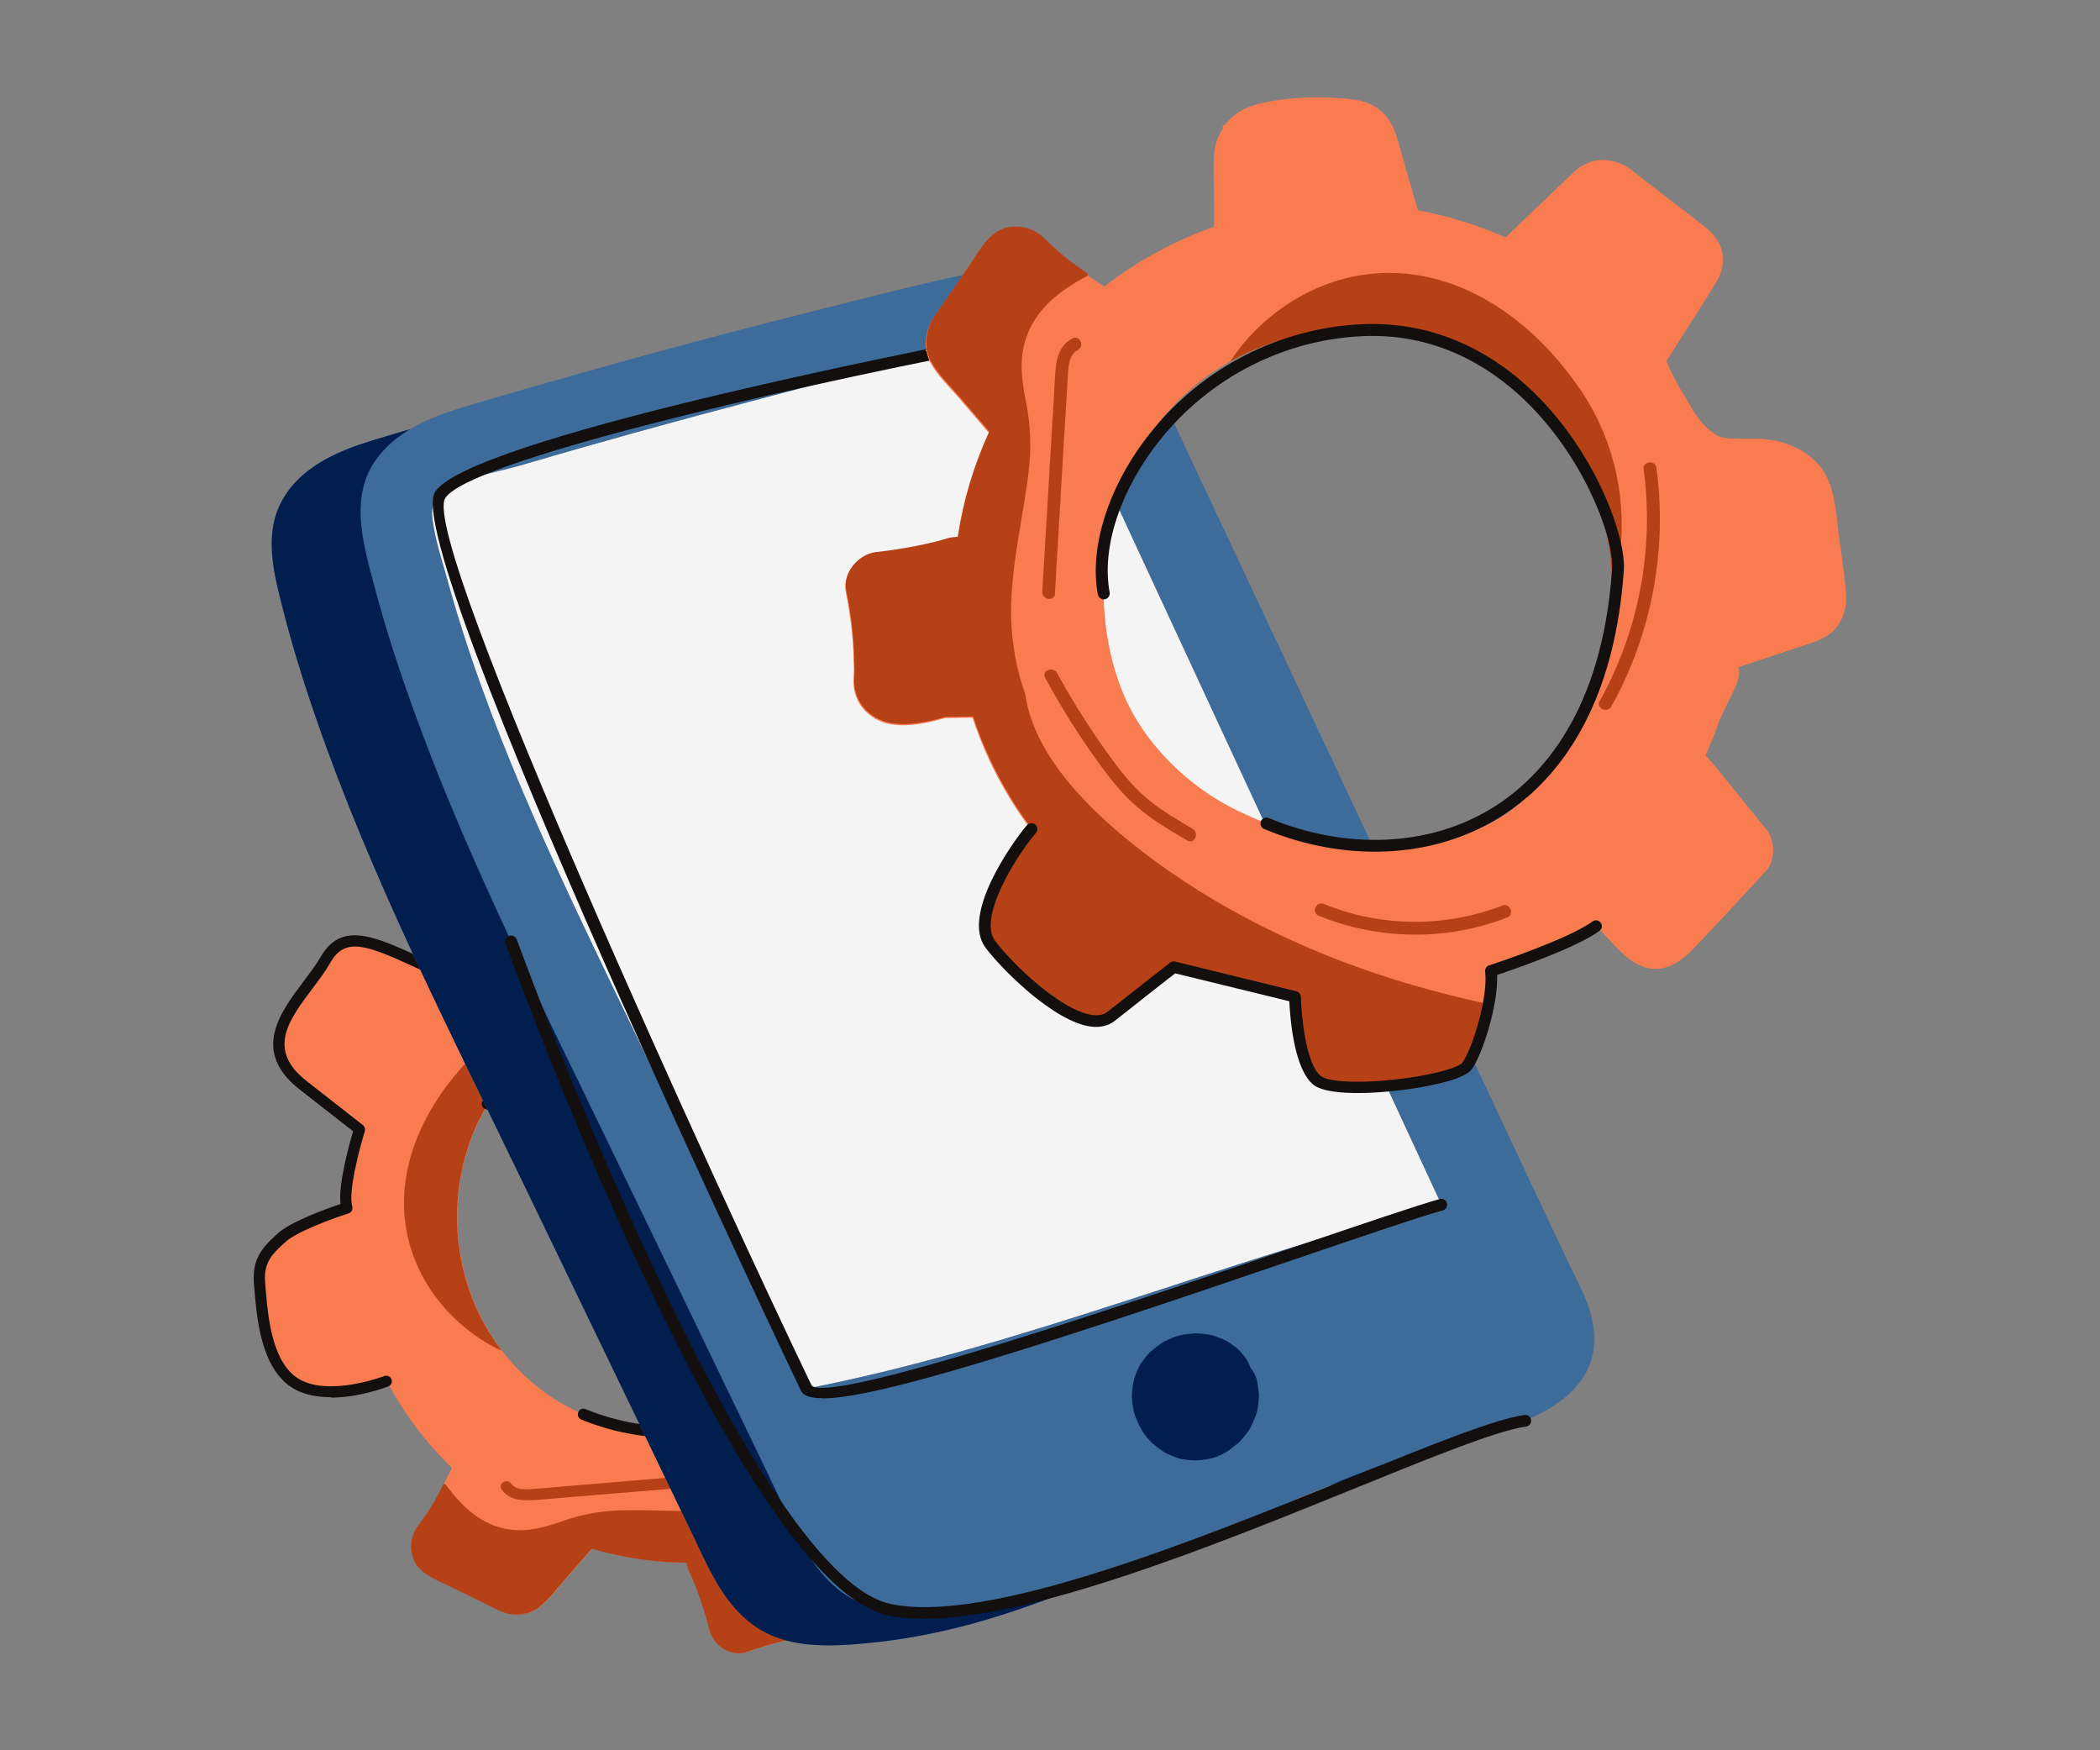 <svg width="120" height="100" viewBox="0 0 120 100" fill="none" xmlns="http://www.w3.org/2000/svg">
<rect x="0" y="0" width="120" height="100" fill="#808080" stroke="none"/>
<g clip-path="url(#clip0_46_1492)">
<path d="M63.546 65.703C63.26 64.575 62.986 63.447 62.701 62.32C62.541 61.693 62.301 61.044 61.81 60.6C61.798 60.588 61.776 60.577 61.764 60.565L61.73 60.417L61.582 60.44C60.965 60.007 60.257 59.939 59.492 59.962C58.635 59.996 57.767 60.019 56.911 60.053C56.66 59.164 56.237 58.344 55.678 57.569C55.29 57.034 54.867 56.51 54.479 55.975C54.296 55.736 54.148 55.451 53.965 55.2C54.033 55.109 54.102 55.018 54.113 55.007C54.57 54.391 55.21 53.742 55.507 53.036C55.986 51.874 55.381 50.985 54.467 50.325C53.017 49.288 51.533 48.286 50.06 47.272C49.466 46.862 48.472 47.021 47.981 47.534C47.33 48.229 46.679 48.935 46.029 49.63C45.732 49.949 45.446 50.256 45.149 50.575C45.047 50.689 44.898 50.86 44.761 51.031C44.144 50.86 43.516 50.701 42.888 50.587C42.306 50.404 41.712 50.222 41.13 50.04C40.764 49.926 40.444 49.937 40.159 50.029C39.668 49.049 39.177 48.069 38.675 47.078C38.378 46.497 38.138 45.905 37.567 45.54C37.03 45.199 36.448 45.13 35.82 45.256C34.803 45.461 33.798 45.791 32.805 46.064C31.709 46.361 30.498 46.566 29.676 47.42C28.945 48.183 28.648 49.311 28.706 50.347C28.728 50.871 28.854 51.384 28.9 51.897C28.9 51.976 28.934 52.33 28.934 52.364C28.911 52.58 28.854 52.705 28.831 52.785C28.614 53.286 28.237 53.685 27.815 54.061C27.438 54.334 27.073 54.631 26.707 54.938C26.33 55.212 25.953 55.474 25.565 55.713L21.843 54.05C21.226 53.776 20.712 53.514 20.004 53.674C19.353 53.822 18.953 54.255 18.622 54.813C18.211 55.519 17.823 56.225 17.412 56.932C17.206 57.296 17.001 57.661 16.784 58.025C16.555 58.424 16.27 58.834 16.133 59.278C15.95 59.882 16.007 60.497 16.35 61.032C16.601 61.431 16.967 61.67 17.321 61.955L20.552 64.484C20.13 65.965 19.89 67.469 19.833 68.972C19.228 69.246 18.634 69.519 18.029 69.792C17.389 70.077 16.715 70.339 16.099 70.669C15.539 70.966 15.105 71.456 14.922 72.071C14.797 72.504 14.82 72.982 14.843 73.415C14.888 74.224 14.991 75.032 15.174 75.818C15.345 76.547 15.562 77.333 15.927 77.994C16.179 78.45 16.555 78.826 17.001 79.065L17.024 79.167L17.195 79.145C17.595 79.327 18.017 79.429 18.474 79.395C19.285 79.338 20.107 79.167 20.918 79.053C21.306 78.996 21.694 78.939 22.094 78.883C23.053 80.705 24.298 82.403 25.828 83.861L25.166 85.193C24.96 85.558 24.777 85.934 24.538 86.287C24.343 86.583 24.138 86.868 23.932 87.141C23.567 87.631 23.441 88.212 23.578 88.804C23.807 89.852 24.88 90.206 25.725 90.616C26.376 90.934 27.027 91.254 27.678 91.573C28.078 91.766 28.489 92.017 28.911 92.142C29.334 92.267 29.768 92.267 30.179 92.142L30.236 92.176L30.281 92.108C30.476 92.04 30.658 91.948 30.841 91.812C31.423 91.356 31.892 90.707 32.371 90.16C32.862 89.602 33.365 89.032 33.856 88.474C35.637 88.998 37.453 89.26 39.268 89.271C39.303 89.442 39.337 89.613 39.417 89.784C39.485 89.932 39.554 90.08 39.622 90.228C39.645 90.274 39.668 90.331 39.679 90.376C39.805 90.684 39.919 90.992 40.022 91.299C40.239 91.914 40.433 92.552 40.593 93.179C40.81 94.022 41.838 94.682 42.694 94.375C43.688 94.022 44.704 93.737 45.743 93.555C45.983 93.509 46.223 93.475 46.462 93.441C46.485 93.441 46.508 93.441 46.554 93.441C46.794 93.418 47.056 93.406 47.285 93.35C47.981 93.179 48.484 92.7 48.746 92.085H48.781V92.04C48.872 91.789 48.941 91.527 48.941 91.242C48.941 90.354 48.621 89.465 48.255 88.645L48.05 87.289C49.922 86.367 51.647 85.136 53.166 83.633C54.273 84.738 57.859 85.478 57.859 85.478C57.859 85.478 58.441 85.33 58.715 85.193C59.812 84.635 61.981 80.284 62.061 80.044C62.221 79.509 62.164 78.871 61.856 78.393C61.513 77.869 61.033 77.413 60.485 77.094C60.428 77.06 60.371 77.037 60.325 77.014C60.166 76.844 59.983 76.673 59.789 76.513C59.72 76.456 59.264 76.046 58.978 75.818C58.978 75.761 58.978 75.716 58.989 75.659C59.024 75.363 59.047 75.055 59.081 74.759C59.252 73.005 59.435 71.25 59.606 69.496C60.166 69.416 60.714 69.325 61.262 69.211C62.038 69.04 62.826 68.87 63.34 68.209C63.431 68.095 63.5 67.981 63.557 67.867H63.58V67.833C63.9 67.161 63.763 66.432 63.58 65.692L63.546 65.703ZM50.813 73.631C50.002 76.228 48.118 78.814 45.652 80.204C41.233 82.676 35.226 82.528 31.115 79.543C26.25 76.001 24.823 69.325 27.392 63.971C27.427 63.914 27.461 63.869 27.495 63.8C29.596 59.312 34.187 56.647 39.12 56.67C41.803 56.67 44.464 57.421 46.816 58.697C49.397 60.098 50.425 61.875 51.213 64.803C52.126 68.152 51.715 70.772 50.825 73.62L50.813 73.631Z" fill="#F97C50"/>
<path d="M63.546 65.703C63.26 64.575 62.986 63.447 62.701 62.32C62.541 61.693 62.301 61.044 61.81 60.6C61.798 60.588 61.776 60.577 61.764 60.565L61.73 60.417L61.582 60.44C60.965 60.007 60.257 59.939 59.492 59.962L58.578 59.996C58.464 61.568 58.293 63.128 58.03 64.689C57.265 69.394 55.746 74.121 53.348 78.256C51.875 80.785 49.569 84.02 46.542 84.886C45.355 85.512 44.042 85.934 42.717 86.139C40.365 86.503 38.024 86.241 35.66 86.287C34.404 86.31 33.262 86.503 32.086 86.925C31.275 87.21 30.407 87.46 29.539 87.426C27.712 87.346 26.467 86.184 25.451 84.795C25.417 84.795 25.383 84.772 25.348 84.772L25.131 85.205C24.926 85.569 24.743 85.945 24.503 86.298C24.309 86.594 24.104 86.879 23.898 87.153C23.533 87.642 23.407 88.223 23.544 88.816C23.772 89.864 24.846 90.217 25.691 90.627C26.342 90.946 26.993 91.265 27.644 91.584C28.043 91.778 28.454 92.028 28.877 92.153C29.299 92.279 29.733 92.279 30.144 92.153L30.201 92.188L30.247 92.119C30.441 92.051 30.624 91.96 30.807 91.823C31.389 91.367 31.857 90.718 32.337 90.171C32.828 89.613 33.33 89.044 33.821 88.485C35.603 89.009 37.418 89.271 39.234 89.283C39.268 89.454 39.303 89.624 39.383 89.795C39.451 89.944 39.52 90.092 39.588 90.24C39.611 90.285 39.634 90.342 39.645 90.388C39.771 90.695 39.885 91.003 39.988 91.311C40.205 91.926 40.399 92.552 40.559 93.19C40.776 94.033 41.803 94.694 42.66 94.386C43.653 94.033 44.67 93.748 45.709 93.566C45.949 93.52 46.188 93.486 46.428 93.452C46.451 93.452 46.474 93.452 46.52 93.452C46.759 93.429 47.022 93.418 47.25 93.361C47.947 93.19 48.449 92.712 48.712 92.096H48.746V92.051C48.838 91.8 48.906 91.538 48.906 91.254C48.906 90.354 48.587 89.477 48.221 88.656L48.016 87.301C49.888 86.378 51.613 85.148 53.131 83.644C54.239 84.749 57.825 85.49 57.825 85.49C57.825 85.49 58.407 85.341 58.681 85.205C59.777 84.647 61.947 80.295 62.027 80.056C62.187 79.52 62.13 78.883 61.821 78.404C61.479 77.88 60.999 77.424 60.451 77.106C60.394 77.071 60.337 77.049 60.291 77.026C60.131 76.855 59.949 76.684 59.755 76.525C59.686 76.468 59.229 76.058 58.944 75.83C58.944 75.773 58.944 75.727 58.955 75.67C58.989 75.374 59.012 75.067 59.047 74.77C59.218 73.016 59.401 71.262 59.572 69.508C60.131 69.428 60.679 69.337 61.228 69.223C62.004 69.052 62.792 68.881 63.306 68.22C63.397 68.106 63.466 67.993 63.523 67.879H63.546V67.844C63.865 67.172 63.728 66.443 63.546 65.703Z" fill="#B64117"/>
<path d="M27.609 59.768C25.2 61.932 23.281 64.951 23.099 68.254C22.916 71.604 24.64 74.622 27.415 76.479C27.826 76.752 28.249 76.98 28.671 77.174C25.828 73.472 25.303 68.3 27.369 63.983C27.404 63.926 27.438 63.88 27.472 63.812C29.357 59.791 33.228 57.251 37.556 56.772C37.11 56.715 36.665 56.681 36.219 56.67C33.022 56.578 29.985 57.627 27.598 59.768H27.609Z" fill="#B64117"/>
<path d="M41.381 84.157C39.245 84.339 37.11 84.51 34.975 84.692C33.936 84.783 32.896 84.863 31.857 84.954C31.355 85 30.841 85.045 30.338 85.079C29.962 85.102 29.459 85.114 29.219 84.772C28.991 84.43 28.431 84.749 28.66 85.091C29.151 85.808 30.042 85.74 30.818 85.683C31.994 85.581 33.17 85.49 34.347 85.387C36.699 85.193 39.04 85 41.392 84.806C41.803 84.772 41.803 84.134 41.392 84.168L41.381 84.157Z" fill="#B64117"/>
<path d="M52.012 75.727C51.693 76.513 51.361 77.299 50.927 78.028C50.482 78.78 49.911 79.418 49.294 80.022C48.038 81.263 46.691 82.414 45.286 83.473C44.955 83.713 45.286 84.271 45.606 84.031C47.102 82.915 48.529 81.708 49.854 80.375C50.471 79.76 51.042 79.099 51.475 78.347C51.944 77.573 52.286 76.73 52.629 75.887C52.789 75.511 52.161 75.34 52.012 75.716V75.727Z" fill="#B64117"/>
<path d="M54.182 59.654C53.976 59.289 53.417 59.62 53.622 59.973C55.118 62.627 55.552 65.794 54.798 68.756C54.696 69.154 55.312 69.325 55.415 68.927C56.203 65.805 55.758 62.456 54.17 59.654H54.182Z" fill="#B64117"/>
<path d="M43.025 56.02C39.177 54.551 34.895 54.368 30.932 55.485C30.533 55.599 30.704 56.214 31.104 56.1C34.963 55.006 39.108 55.2 42.854 56.635C43.242 56.783 43.414 56.168 43.025 56.02Z" fill="#B64117"/>
<path d="M38.572 82.152C36.847 82.152 35.032 81.844 33.216 81.104C33.056 81.036 32.976 80.853 33.045 80.682C33.113 80.512 33.296 80.443 33.467 80.511C40.262 83.28 47.045 79.737 48.632 77.14C49.18 76.24 51.019 73.005 51.487 69.302C52.035 65.088 50.665 61.773 47.422 59.461C43.482 56.635 39.577 56.692 36.996 57.251C33.273 58.048 29.79 60.395 28.135 63.231C28.043 63.379 27.849 63.436 27.689 63.345C27.541 63.254 27.484 63.06 27.575 62.901C29.322 59.916 32.953 57.444 36.847 56.613C39.554 56.032 43.642 55.975 47.776 58.937C51.224 61.408 52.675 64.917 52.104 69.382C51.613 73.21 49.728 76.536 49.157 77.47C47.901 79.52 43.608 82.152 38.549 82.152H38.572Z" fill="#120F0E"/>
<path d="M18.919 79.828C18.2 79.828 17.458 79.714 16.841 79.372C14.957 78.336 14.694 75.442 14.557 73.893L14.523 73.483C14.363 71.945 14.957 71.296 15.882 70.464C16.647 69.769 18.714 69.04 19.456 68.79C19.33 67.617 19.958 65.384 20.175 64.632L17.115 62.24C14.34 60.064 16.007 57.854 17.343 56.077C17.709 55.587 18.063 55.12 18.314 54.688C19.502 52.603 21.386 53.469 24.229 54.79C24.675 54.995 25.154 55.223 25.668 55.451C25.828 55.519 25.908 55.713 25.828 55.872C25.759 56.032 25.565 56.111 25.405 56.032C24.892 55.804 24.412 55.576 23.955 55.371C20.975 53.993 19.73 53.491 18.874 55.006C18.599 55.485 18.245 55.963 17.857 56.476C16.51 58.264 15.231 59.962 17.503 61.75L20.735 64.279C20.838 64.359 20.883 64.495 20.849 64.621C20.564 65.543 19.878 68.106 20.13 68.927C20.175 69.097 20.084 69.268 19.924 69.325C19.148 69.564 17.001 70.339 16.316 70.954C15.425 71.752 15.037 72.23 15.162 73.426L15.197 73.848C15.322 75.283 15.562 77.948 17.149 78.826C18.896 79.782 21.922 78.632 21.957 78.621C22.117 78.552 22.311 78.643 22.368 78.803C22.436 78.962 22.345 79.156 22.185 79.213C22.094 79.247 20.529 79.851 18.919 79.851V79.828Z" fill="#120F0E"/>
<path d="M16.384 28.157C17.538 26.528 19.399 25.742 21.249 25.173C23.59 24.455 25.953 23.794 28.306 23.134C32.942 21.824 37.578 20.593 42.237 19.431C44.59 18.839 46.942 18.235 49.317 17.712C51.418 17.256 53.657 16.994 55.666 17.916C57.459 18.748 58.441 20.377 59.252 22.074C59.823 22.177 60.348 22.496 60.588 23.031C64.836 32.065 69.084 41.098 73.32 50.131L79.772 63.869C80.823 66.09 81.874 68.323 82.913 70.556C83.427 71.672 83.963 72.777 84.489 73.893C84.98 74.953 85.63 76.058 85.893 77.197C86.898 81.628 82.205 83.234 78.836 84.054C74.839 85.022 71.048 86.64 67.291 88.269C63.443 89.944 59.572 91.664 55.518 92.78C53.497 93.327 51.441 93.714 49.374 93.896C47.262 94.09 44.875 94.17 43.082 92.871C41.233 91.55 40.41 89.385 39.451 87.415C38.378 85.193 37.316 82.995 36.254 80.773C34.084 76.285 31.926 71.797 29.756 67.309C25.611 58.72 21.226 50.177 18.097 41.143C17.343 38.979 16.67 36.803 16.11 34.582C15.562 32.44 15.014 30.105 16.396 28.157H16.384Z" fill="#3D6C9B"/>
<path d="M16.384 28.157C17.538 26.528 19.399 25.742 21.249 25.173C23.59 24.455 25.953 23.794 28.306 23.134C32.942 21.824 37.578 20.593 42.237 19.431C44.59 18.839 46.942 18.235 49.317 17.712C51.418 17.256 53.657 16.994 55.666 17.916C57.459 18.748 58.441 20.377 59.252 22.074C59.823 22.177 60.348 22.496 60.588 23.031C64.836 32.065 69.084 41.098 73.32 50.131L79.772 63.869C80.823 66.09 81.874 68.323 82.913 70.556C83.427 71.672 83.963 72.777 84.489 73.893C84.98 74.953 85.63 76.058 85.893 77.197C86.898 81.628 82.205 83.234 78.836 84.054C74.839 85.022 71.048 86.64 67.291 88.269C63.443 89.944 59.572 91.664 55.518 92.78C53.497 93.327 51.441 93.714 49.374 93.896C47.262 94.09 44.875 94.17 43.082 92.871C41.233 91.55 40.41 89.385 39.451 87.415C38.378 85.193 37.316 82.995 36.254 80.773C34.084 76.285 31.926 71.797 29.756 67.309C25.611 58.72 21.226 50.177 18.097 41.143C17.343 38.979 16.67 36.803 16.11 34.582C15.562 32.44 15.014 30.105 16.396 28.157H16.384Z" fill="#021E4E"/>
<path d="M21.192 32.714C21.751 34.935 22.425 37.111 23.179 39.275C26.308 48.308 30.692 56.852 34.826 65.441C36.996 69.929 39.166 74.417 41.324 78.905C42.397 81.127 43.459 83.325 44.521 85.546C45.48 87.517 46.303 89.681 48.153 91.003C49.957 92.302 52.332 92.222 54.444 92.028C56.523 91.846 58.578 91.459 60.588 90.912C64.642 89.807 68.513 88.075 72.361 86.401C76.118 84.772 79.909 83.154 83.906 82.186C87.275 81.377 91.968 79.76 90.963 75.329C90.712 74.178 90.061 73.084 89.57 72.025C89.045 70.909 88.52 69.804 87.994 68.687C86.944 66.466 85.905 64.233 84.854 62.001L78.402 48.263C74.166 39.23 69.918 30.196 65.67 21.163C65.418 20.628 64.893 20.32 64.334 20.206C63.523 18.497 62.541 16.869 60.748 16.048C58.727 15.126 56.489 15.388 54.399 15.843C52.024 16.367 49.671 16.971 47.319 17.563C42.66 18.725 38.024 19.956 33.387 21.265C31.035 21.926 28.683 22.598 26.33 23.305C24.492 23.874 22.619 24.66 21.466 26.289C20.095 28.248 20.644 30.572 21.18 32.714H21.192ZM25.154 28.294C26.285 27.28 28.272 27.018 29.676 26.608C34.027 25.332 38.401 24.113 42.797 22.963C47.159 21.812 51.533 20.593 55.963 19.705C57.265 19.443 58.864 19.238 59.777 20.4C60.383 21.174 60.748 22.177 61.148 23.054C61.604 24.045 62.061 25.036 62.518 26.027C69.13 40.3 75.741 54.562 82.365 68.835C70.146 71.922 58.487 76.935 46.086 79.338C42.489 71.877 38.892 64.427 35.294 56.966C31.56 49.22 27.838 41.405 25.554 33.09C25.257 32.019 24.892 30.902 24.732 29.809C24.64 29.148 24.663 28.727 25.154 28.294Z" fill="#3D6C9B"/>
<path d="M24.732 29.809C24.892 30.914 25.257 32.03 25.554 33.09C27.838 41.405 31.56 49.208 35.294 56.966C38.892 64.416 42.489 71.877 46.086 79.338C58.475 76.923 70.146 71.922 82.365 68.835C75.753 54.562 69.141 40.3 62.518 26.027C62.061 25.036 61.604 24.045 61.148 23.054C60.748 22.177 60.371 21.174 59.777 20.4C58.864 19.238 57.265 19.443 55.963 19.705C51.533 20.593 47.159 21.812 42.797 22.963C38.401 24.113 34.027 25.332 29.676 26.608C28.272 27.018 26.285 27.28 25.154 28.294C24.663 28.727 24.64 29.137 24.732 29.809Z" fill="#F4F4F4"/>
<path d="M64.813 78.757C64.893 78.518 64.996 78.267 65.11 78.04C65.144 77.971 65.19 77.903 65.236 77.846C65.384 77.652 65.521 77.436 65.704 77.265C65.887 77.094 66.092 76.946 66.286 76.798C66.355 76.752 66.423 76.707 66.503 76.661C66.789 76.513 67.12 76.365 67.451 76.285C67.691 76.228 67.954 76.206 68.193 76.183C68.285 76.183 68.376 76.171 68.467 76.183C68.821 76.206 69.198 76.24 69.529 76.376C69.769 76.468 70.02 76.559 70.226 76.695C70.443 76.844 70.683 77.003 70.854 77.197C71.037 77.39 71.208 77.607 71.334 77.846C71.379 77.948 71.425 78.051 71.459 78.153C71.63 78.359 71.767 78.598 71.825 78.871C71.882 79.133 71.916 79.395 71.939 79.657C71.939 79.748 71.939 79.851 71.927 79.942C71.905 80.193 71.882 80.455 71.813 80.705C71.745 80.956 71.619 81.206 71.516 81.446C71.368 81.765 71.128 82.049 70.9 82.3C70.843 82.368 70.774 82.425 70.706 82.482C70.511 82.642 70.306 82.813 70.089 82.949C69.792 83.132 69.449 83.28 69.107 83.348C68.525 83.462 68.102 83.462 67.531 83.359C67.451 83.348 67.371 83.325 67.291 83.302C67.051 83.211 66.8 83.12 66.572 82.995C66.503 82.949 66.423 82.904 66.366 82.858C66.161 82.71 65.955 82.562 65.772 82.38C65.533 82.141 65.316 81.856 65.156 81.548C65.03 81.32 64.939 81.081 64.847 80.842C64.813 80.751 64.79 80.671 64.779 80.58C64.71 80.238 64.653 79.874 64.688 79.532C64.722 79.281 64.733 79.019 64.813 78.78V78.757Z" fill="#021E4E"/>
<path d="M46.999 79.896C50.094 79.896 58.898 77.106 74.166 71.888C78.082 70.555 81.188 69.496 82.445 69.154C82.627 69.109 82.73 68.915 82.684 68.744C82.639 68.562 82.456 68.46 82.273 68.505C80.994 68.858 77.888 69.918 73.96 71.25C65.407 74.167 47.604 80.238 46.383 79.167C41.347 68.71 23.955 30.891 25.44 28.465C26.73 26.369 44.441 22.268 56.032 20.024C56.215 19.99 56.329 19.807 56.294 19.625C56.26 19.443 56.078 19.329 55.895 19.363C52.914 19.944 26.719 25.082 24.857 28.112C22.836 31.404 45.549 78.996 45.777 79.475C45.914 79.748 46.314 79.885 46.999 79.885V79.896Z" fill="#120F0E"/>
<path d="M52.823 92.484C59.069 92.484 69.564 88.223 77.454 85.022C81.805 83.257 85.551 81.73 87.206 81.503C87.389 81.48 87.515 81.309 87.492 81.127C87.469 80.944 87.298 80.819 87.115 80.842C85.379 81.093 81.771 82.551 77.203 84.407C68.41 87.973 56.363 92.86 50.847 91.629C42.694 89.795 29.665 54.038 29.528 53.674C29.459 53.503 29.276 53.412 29.094 53.469C28.922 53.526 28.831 53.719 28.888 53.901C29.425 55.394 42.18 90.365 50.688 92.279C51.316 92.427 52.035 92.484 52.812 92.484H52.823Z" fill="#120F0E"/>
<path d="M77.706 62.069C79.042 61.932 80.366 61.807 81.702 61.67C82.445 61.591 83.221 61.431 83.803 60.93C83.815 60.919 83.826 60.896 83.849 60.884H84.02V60.702C84.614 60.064 84.808 59.278 84.9 58.413C85.002 57.433 85.105 56.453 85.219 55.462C86.27 55.314 87.275 54.972 88.246 54.471C88.919 54.118 89.582 53.731 90.255 53.366C90.564 53.207 90.906 53.07 91.215 52.91C91.317 53.013 91.397 53.104 91.409 53.115C92.037 53.742 92.665 54.562 93.43 55.018C94.675 55.747 95.794 55.212 96.696 54.277C98.123 52.797 99.493 51.282 100.898 49.778C101.469 49.163 101.446 48.024 100.932 47.386C100.236 46.531 99.551 45.677 98.854 44.823C98.546 44.435 98.237 44.059 97.918 43.672C97.803 43.535 97.632 43.342 97.461 43.16C97.758 42.487 98.032 41.804 98.272 41.109C98.58 40.471 98.877 39.845 99.185 39.207C99.379 38.808 99.413 38.444 99.356 38.113C100.555 37.715 101.754 37.316 102.954 36.917C103.661 36.678 104.369 36.507 104.883 35.915C105.352 35.368 105.523 34.707 105.489 33.99C105.42 32.805 105.203 31.609 105.055 30.436C104.895 29.137 104.861 27.736 104.015 26.665C103.262 25.708 102.029 25.195 100.83 25.093C100.236 25.036 99.63 25.093 99.025 25.059C98.934 25.059 98.523 25.025 98.489 25.013C98.249 24.956 98.112 24.877 98.032 24.82C97.495 24.489 97.107 23.999 96.741 23.464C96.49 22.986 96.216 22.53 95.919 22.063C95.668 21.596 95.428 21.129 95.223 20.639L97.724 16.686C98.135 16.026 98.523 15.49 98.443 14.659C98.374 13.895 97.952 13.371 97.37 12.916C96.639 12.335 95.885 11.777 95.154 11.207C94.766 10.911 94.389 10.615 94.001 10.319C93.578 10 93.167 9.601 92.676 9.384C92.014 9.077 91.306 9.043 90.644 9.35C90.153 9.567 89.821 9.943 89.433 10.307L86.03 13.565C84.42 12.847 82.741 12.335 81.028 12.016C80.812 11.287 80.606 10.569 80.389 9.84C80.161 9.065 79.978 8.268 79.704 7.505C79.464 6.821 78.962 6.252 78.299 5.944C77.831 5.728 77.283 5.671 76.769 5.625C75.844 5.546 74.908 5.534 73.983 5.614C73.126 5.682 72.19 5.808 71.379 6.104C70.82 6.32 70.34 6.685 69.986 7.152H69.872V7.357C69.598 7.778 69.415 8.245 69.381 8.769C69.312 9.703 69.381 10.66 69.381 11.594C69.381 12.05 69.381 12.494 69.381 12.95C67.143 13.747 65.019 14.875 63.1 16.379L61.684 15.41C61.296 15.126 60.896 14.841 60.531 14.522C60.234 14.26 59.937 13.975 59.652 13.702C59.161 13.212 58.51 12.973 57.813 13.018C56.591 13.109 56.009 14.26 55.404 15.16C54.936 15.843 54.467 16.538 53.999 17.222C53.714 17.643 53.36 18.076 53.143 18.532C52.926 18.999 52.857 19.488 52.926 19.967L52.88 20.024L52.949 20.092C52.994 20.32 53.063 20.548 53.188 20.764C53.611 21.505 54.273 22.131 54.821 22.769C55.381 23.419 55.941 24.079 56.5 24.729C55.609 26.665 55.016 28.681 54.707 30.743C54.513 30.743 54.307 30.766 54.102 30.823C53.919 30.88 53.736 30.925 53.554 30.982C53.497 30.994 53.428 31.017 53.371 31.028C53.006 31.119 52.64 31.199 52.264 31.267C51.521 31.415 50.779 31.529 50.025 31.609C49.032 31.723 48.118 32.771 48.324 33.796C48.564 34.981 48.724 36.188 48.769 37.396C48.769 37.669 48.781 37.942 48.792 38.227C48.792 38.25 48.792 38.284 48.792 38.341C48.792 38.614 48.758 38.922 48.781 39.184C48.861 40.004 49.317 40.654 49.98 41.041V41.075H50.037C50.299 41.223 50.596 41.337 50.916 41.383C51.932 41.542 52.994 41.314 53.988 41.029L55.575 41.007C56.317 43.285 57.448 45.438 58.91 47.397C57.471 48.479 56.043 52.421 56.043 52.421C56.043 52.421 56.123 53.115 56.226 53.434C56.683 54.767 61.296 57.945 61.547 58.059C62.13 58.333 62.861 58.367 63.454 58.093C64.117 57.786 64.71 57.319 65.156 56.749C65.201 56.692 65.236 56.635 65.27 56.578C65.487 56.419 65.715 56.248 65.932 56.043C66.001 55.975 66.549 55.519 66.846 55.234C66.903 55.246 66.972 55.257 67.029 55.28C67.36 55.36 67.702 55.439 68.033 55.531C70.009 56.009 71.973 56.499 73.949 56.977C73.949 57.627 73.949 58.264 74.006 58.914C74.074 59.825 74.143 60.748 74.817 61.443C74.931 61.556 75.056 61.659 75.182 61.739V61.761H75.216C75.936 62.228 76.781 62.194 77.66 62.115L77.706 62.069ZM70.74 46.326C67.919 44.982 65.27 42.431 64.094 39.4C61.993 33.99 63.135 27.189 67.211 23.02C72.042 18.076 79.875 17.541 85.562 21.334C85.619 21.379 85.665 21.425 85.733 21.471C90.507 24.592 92.79 30.23 91.968 35.812C91.523 38.854 90.244 41.747 88.405 44.208C86.384 46.896 84.203 47.773 80.732 48.206C76.769 48.696 73.846 47.807 70.74 46.326Z" fill="#F97C50"/>
<path d="M77.706 62.069C79.042 61.932 80.366 61.807 81.702 61.67C82.445 61.591 83.221 61.431 83.803 60.93C83.815 60.919 83.826 60.896 83.849 60.884H84.02V60.702C84.614 60.064 84.808 59.278 84.9 58.413L85.014 57.364C83.244 56.977 81.485 56.522 79.75 55.986C74.52 54.357 69.37 51.862 65.042 48.468C62.392 46.395 59.092 43.251 58.59 39.674C58.064 38.216 57.802 36.666 57.779 35.129C57.745 32.395 58.43 29.786 58.761 27.098C58.944 25.674 58.91 24.353 58.624 22.94C58.43 21.972 58.281 20.947 58.464 19.967C58.852 17.905 60.383 16.686 62.13 15.764C62.141 15.729 62.164 15.695 62.175 15.65L61.719 15.331C61.33 15.046 60.931 14.761 60.565 14.442C60.268 14.18 59.971 13.895 59.686 13.622C59.195 13.132 58.544 12.893 57.847 12.95C56.626 13.041 56.043 14.192 55.438 15.091C54.97 15.775 54.502 16.47 54.033 17.153C53.748 17.575 53.394 18.008 53.177 18.463C52.96 18.93 52.892 19.42 52.96 19.899L52.914 19.956L52.983 20.024C53.029 20.252 53.097 20.48 53.223 20.696C53.645 21.436 54.307 22.063 54.856 22.701C55.415 23.35 55.975 24.011 56.534 24.66C55.644 26.597 55.05 28.613 54.741 30.675C54.547 30.675 54.342 30.698 54.136 30.755C53.953 30.811 53.771 30.857 53.588 30.914C53.531 30.925 53.462 30.948 53.405 30.959C53.04 31.051 52.675 31.13 52.298 31.199C51.556 31.347 50.813 31.461 50.059 31.541C49.066 31.654 48.153 32.702 48.358 33.728C48.598 34.912 48.758 36.12 48.803 37.327C48.803 37.601 48.815 37.874 48.826 38.159C48.826 38.182 48.826 38.216 48.826 38.273C48.826 38.546 48.792 38.854 48.815 39.116C48.895 39.936 49.352 40.585 50.014 40.972V41.007H50.071C50.334 41.155 50.63 41.269 50.95 41.314C51.967 41.474 53.029 41.246 54.022 40.961L55.609 40.938C56.352 43.217 57.482 45.37 58.944 47.329C57.505 48.411 56.078 52.352 56.078 52.352C56.078 52.352 56.157 53.047 56.26 53.366C56.717 54.699 61.33 57.877 61.582 57.991C62.164 58.264 62.895 58.299 63.489 58.025C64.151 57.718 64.745 57.251 65.19 56.681C65.236 56.624 65.27 56.567 65.304 56.51C65.521 56.351 65.75 56.18 65.966 55.975C66.035 55.906 66.583 55.451 66.88 55.166C66.937 55.177 67.006 55.189 67.063 55.212C67.394 55.291 67.737 55.371 68.068 55.462C70.043 55.941 72.007 56.43 73.983 56.909C73.983 57.558 73.983 58.196 74.04 58.845C74.109 59.757 74.177 60.679 74.851 61.374C74.965 61.488 75.091 61.591 75.216 61.67V61.693H75.25C75.97 62.16 76.815 62.126 77.694 62.046L77.706 62.069Z" fill="#B64117"/>
<path d="M90.312 22.279C88.234 19.192 85.117 16.527 81.371 15.786C77.58 15.034 73.857 16.504 71.299 19.34C70.922 19.762 70.591 20.206 70.306 20.65C74.988 18.03 80.971 18.27 85.562 21.323C85.619 21.368 85.665 21.414 85.733 21.459C90.004 24.25 92.276 29.057 92.117 34.047C92.254 33.545 92.368 33.044 92.448 32.543C93.076 28.932 92.368 25.309 90.312 22.268V22.279Z" fill="#B64117"/>
<path d="M60.28 33.921C60.428 31.472 60.565 29.023 60.714 26.574C60.782 25.378 60.851 24.182 60.931 22.986C60.965 22.405 60.988 21.812 61.033 21.231C61.068 20.799 61.136 20.229 61.57 20.012C61.993 19.807 61.719 19.124 61.296 19.329C60.394 19.773 60.325 20.787 60.28 21.676C60.2 23.02 60.12 24.375 60.04 25.72C59.88 28.419 59.72 31.108 59.56 33.807C59.538 34.274 60.268 34.388 60.291 33.91L60.28 33.921Z" fill="#B64117"/>
<path d="M68.148 47.352C67.303 46.85 66.458 46.361 65.692 45.745C64.916 45.119 64.276 44.367 63.683 43.57C62.472 41.941 61.376 40.232 60.405 38.455C60.177 38.045 59.492 38.318 59.72 38.728C60.748 40.608 61.901 42.431 63.192 44.139C63.797 44.937 64.448 45.688 65.236 46.315C66.046 46.964 66.949 47.5 67.851 48.024C68.262 48.263 68.547 47.591 68.148 47.352Z" fill="#B64117"/>
<path d="M86.121 52.421C86.567 52.25 86.281 51.566 85.847 51.737C82.582 53.002 78.893 52.979 75.65 51.646C75.205 51.464 74.919 52.136 75.353 52.318C78.779 53.719 82.673 53.765 86.121 52.421Z" fill="#B64117"/>
<path d="M92.082 40.357C94.378 36.234 95.291 31.404 94.652 26.722C94.583 26.255 93.852 26.346 93.921 26.813C94.537 31.37 93.647 36.04 91.409 40.061C91.18 40.471 91.854 40.767 92.082 40.357Z" fill="#B64117"/>
<path d="M87.252 45.552C86.704 46.03 86.144 46.417 85.619 46.748C81.851 49.06 76.849 49.288 72.236 47.363C72.064 47.295 71.984 47.09 72.053 46.919C72.121 46.748 72.327 46.668 72.498 46.736C76.918 48.582 81.679 48.377 85.265 46.167C88.074 44.435 91.557 40.665 92.117 32.532C92.231 30.789 90.655 26.471 87.492 23.225C85.608 21.288 82.41 19.021 77.934 19.204C73.389 19.386 69.141 21.562 66.275 25.15C64.025 27.964 62.929 31.29 63.409 33.842C63.443 34.024 63.317 34.206 63.135 34.24C62.952 34.274 62.769 34.149 62.735 33.967C62.221 31.233 63.374 27.69 65.738 24.728C68.73 20.981 73.161 18.714 77.9 18.52C81.645 18.372 85.128 19.83 87.971 22.746C91.272 26.13 92.916 30.709 92.79 32.577C92.311 39.492 89.787 43.376 87.263 45.552H87.252Z" fill="#120F0E"/>
<path d="M83.986 61.215C83.324 61.784 81.291 62.115 80.412 62.24C78.436 62.513 75.844 62.605 75.056 61.978C73.937 61.089 73.72 58.151 73.675 57.205L67.154 55.61C66.697 55.963 65.144 57.182 63.706 58.321C63.34 58.606 62.883 58.72 62.335 58.652C60.223 58.378 57.208 55.348 56.306 54.129C54.924 52.261 57.825 48.149 58.681 47.147C58.807 47.01 59.012 46.987 59.161 47.112C59.298 47.238 59.321 47.443 59.195 47.591C57.95 49.049 55.906 52.466 56.854 53.742C57.87 55.109 60.668 57.763 62.427 57.991C62.792 58.037 63.066 57.98 63.283 57.809C64.984 56.465 66.869 54.995 66.869 54.995C66.949 54.927 67.063 54.904 67.154 54.938L74.074 56.635C74.223 56.67 74.326 56.806 74.337 56.954C74.36 57.98 74.611 60.793 75.479 61.477C75.958 61.864 78.048 61.91 80.321 61.602C82.319 61.329 83.415 60.93 83.564 60.714C84.146 59.916 85.048 56.932 84.865 55.519C84.843 55.36 84.945 55.2 85.094 55.155C85.139 55.143 89.582 53.685 90.998 52.648C91.146 52.535 91.363 52.569 91.466 52.717C91.58 52.865 91.546 53.07 91.397 53.184C90.084 54.152 86.544 55.371 85.551 55.701C85.619 57.364 84.728 60.224 84.1 61.089C84.066 61.135 84.02 61.181 83.975 61.226L83.986 61.215Z" fill="#120F0E"/>
</g>
<defs>
<clipPath id="clip0_46_1492">
<rect width="91" height="89" fill="white" transform="translate(14.5 5.5)"/>
</clipPath>
</defs>
</svg>
